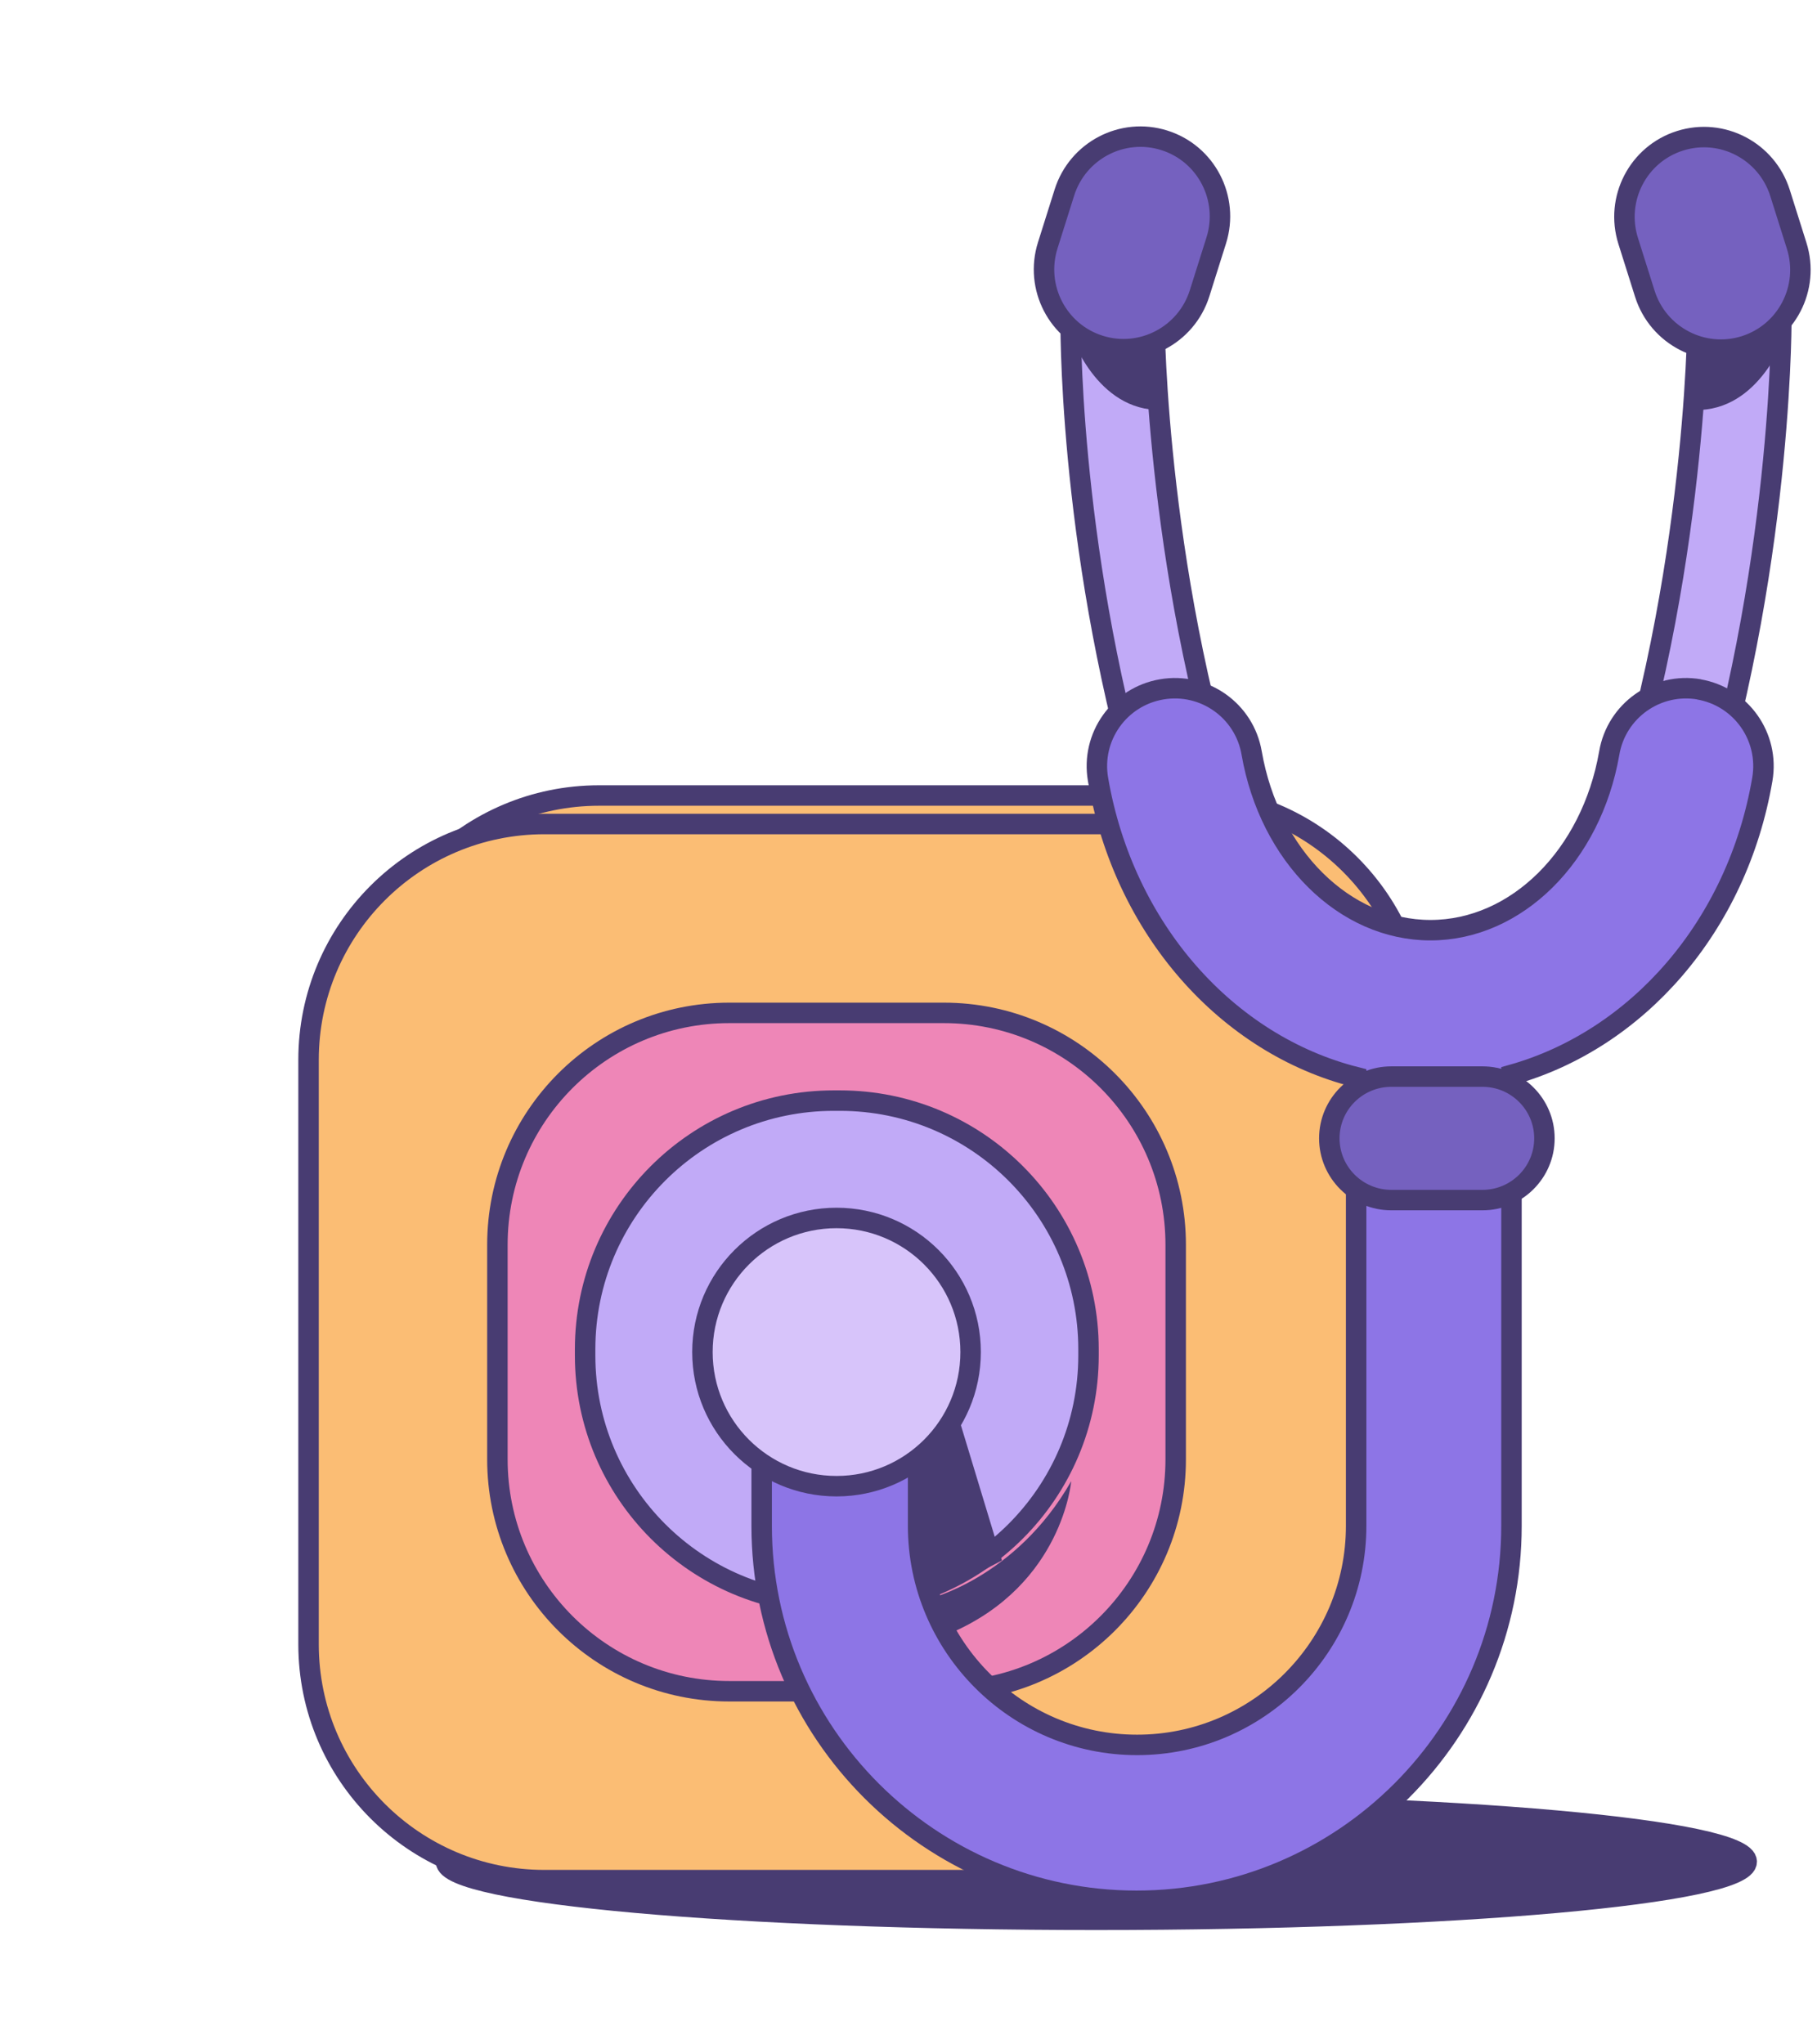 <?xml version="1.0" encoding="utf-8"?>
<svg xmlns="http://www.w3.org/2000/svg" width="80" height="90" viewBox="0 0 80 90" fill="none">
<path d="M52.108 35.021H26.377C20.643 35.021 15.996 39.669 15.996 45.402V71.134C15.996 76.867 20.643 81.515 26.377 81.515H52.108C57.842 81.515 62.489 76.867 62.489 71.134V45.402C62.489 39.669 57.842 35.021 52.108 35.021Z" fill="#FBBD74" stroke="#483C72" stroke-width="0.901" stroke-miterlimit="10"/>
<path d="M48.272 84.516C64.086 84.516 76.906 83.371 76.906 81.958C76.906 80.545 64.086 79.4 48.272 79.4C32.457 79.4 19.637 80.545 19.637 81.958C19.637 83.371 32.457 84.516 48.272 84.516Z" fill="#483C72" stroke="#483C72" stroke-width="0.901" stroke-miterlimit="10"/>
<path d="M49.698 36.276H23.966C18.233 36.276 13.585 40.924 13.585 46.657V72.389C13.585 78.122 18.233 82.77 23.966 82.77H49.698C55.431 82.77 60.079 78.122 60.079 72.389V46.657C60.079 40.924 55.431 36.276 49.698 36.276Z" fill="#FBBD74" stroke="#483C72" stroke-width="0.901" stroke-miterlimit="10"/>
<path d="M41.555 44.591H32.109C26.471 44.591 21.9 49.162 21.9 54.8V64.246C21.9 69.885 26.471 74.455 32.109 74.455H41.555C47.194 74.455 51.764 69.885 51.764 64.246V54.8C51.764 49.162 47.194 44.591 41.555 44.591Z" fill="#EE86B7" stroke="#483C72" stroke-width="0.901" stroke-miterlimit="10"/>
<path d="M36.979 48.453H36.709C30.663 48.453 25.762 53.354 25.762 59.4V59.671C25.762 65.716 30.663 70.618 36.709 70.618H36.979C43.025 70.618 47.926 65.716 47.926 59.671V59.4C47.926 53.354 43.025 48.453 36.979 48.453Z" fill="#C1AAF7" stroke="#483C72" stroke-width="0.901" stroke-miterlimit="10"/>
<path d="M44.113 68.698L40.866 70.395L40.3 64.491L42.121 62.13" fill="#483C72"/>
<path d="M54.788 37.063C50.901 25.821 50.828 14.234 50.828 14.111C50.828 13.103 49.991 12.266 48.983 12.266C47.974 12.266 47.138 13.103 47.138 14.111C47.138 15.12 47.187 25.698 50.877 37.063H54.788Z" fill="#C1AAF7" stroke="#483C72" stroke-width="0.901" stroke-miterlimit="10"/>
<path d="M70.459 37.973H74.371C78.38 26.288 78.429 14.677 78.429 14.087C78.429 13.078 77.593 12.242 76.584 12.242C75.576 12.242 74.74 13.078 74.74 14.087C74.74 14.234 74.666 26.436 70.459 37.973Z" fill="#C1AAF7" stroke="#483C72" stroke-width="0.901" stroke-miterlimit="10"/>
<path d="M74.814 30.348C72.944 30.028 71.173 31.282 70.853 33.152C70.066 37.678 66.769 40.95 62.981 40.95C59.193 40.95 55.896 37.678 55.109 33.152C54.789 31.282 53.018 30.028 51.148 30.348C49.279 30.667 48.024 32.438 48.344 34.308C49.476 40.901 54.027 45.993 59.709 47.42V67.174C59.709 72.487 55.38 76.817 50.066 76.817C44.752 76.817 40.423 72.487 40.423 67.174V58.072C40.423 56.177 38.898 54.627 36.979 54.627C35.06 54.627 33.535 56.153 33.535 58.072V67.174C33.535 76.275 40.939 83.68 50.041 83.68C59.143 83.68 66.548 76.275 66.548 67.174V47.321C72.083 45.772 76.486 40.778 77.593 34.308C77.913 32.438 76.659 30.667 74.789 30.348H74.814Z" fill="#8D75E6" stroke="#483C72" stroke-width="0.901" stroke-miterlimit="10"/>
<path d="M65.269 47.395H61.259C59.751 47.395 58.528 48.612 58.528 50.113C58.528 51.614 59.751 52.832 61.259 52.832H65.269C66.777 52.832 67.999 51.614 67.999 50.113C67.999 48.612 66.777 47.395 65.269 47.395Z" fill="#7561BF" stroke="#483C72" stroke-width="0.901" stroke-miterlimit="10"/>
<path d="M36.831 65.427C40.092 65.427 42.735 62.784 42.735 59.523C42.735 56.262 40.092 53.619 36.831 53.619C33.571 53.619 30.927 56.262 30.927 59.523C30.927 62.784 33.571 65.427 36.831 65.427Z" fill="#D7C4FA" stroke="#483C72" stroke-width="0.901" stroke-miterlimit="10"/>
<path d="M46.863 8.479L46.131 10.801C45.546 12.654 46.57 14.628 48.416 15.21C50.262 15.792 52.233 14.762 52.817 12.909L53.549 10.587C54.134 8.734 53.111 6.76 51.264 6.178C49.417 5.595 47.447 6.626 46.863 8.479Z" fill="#7561BF" stroke="#483C72" stroke-width="0.901" stroke-miterlimit="10"/>
<path d="M71.686 10.606L72.419 12.929C73.003 14.782 74.973 15.812 76.82 15.23C78.666 14.647 79.689 12.673 79.105 10.82L78.373 8.498C77.789 6.645 75.818 5.615 73.972 6.197C72.125 6.779 71.102 8.753 71.686 10.606Z" fill="#7561BF" stroke="#483C72" stroke-width="0.901" stroke-miterlimit="10"/>
<path d="M47.138 14.702C47.138 14.702 48.269 18.122 51.147 18.048L50.656 15.268L47.138 14.702Z" fill="#483C72"/>
<path d="M78.626 14.702C78.626 14.702 77.495 18.122 74.617 18.048L75.109 15.268L78.626 14.702Z" fill="#483C72"/>
<path d="M47.164 65.206C47.164 65.206 46.795 69.732 41.9 71.872L40.867 70.396C40.867 70.396 44.729 69.486 47.164 65.206Z" fill="#483C72"/>
</svg>